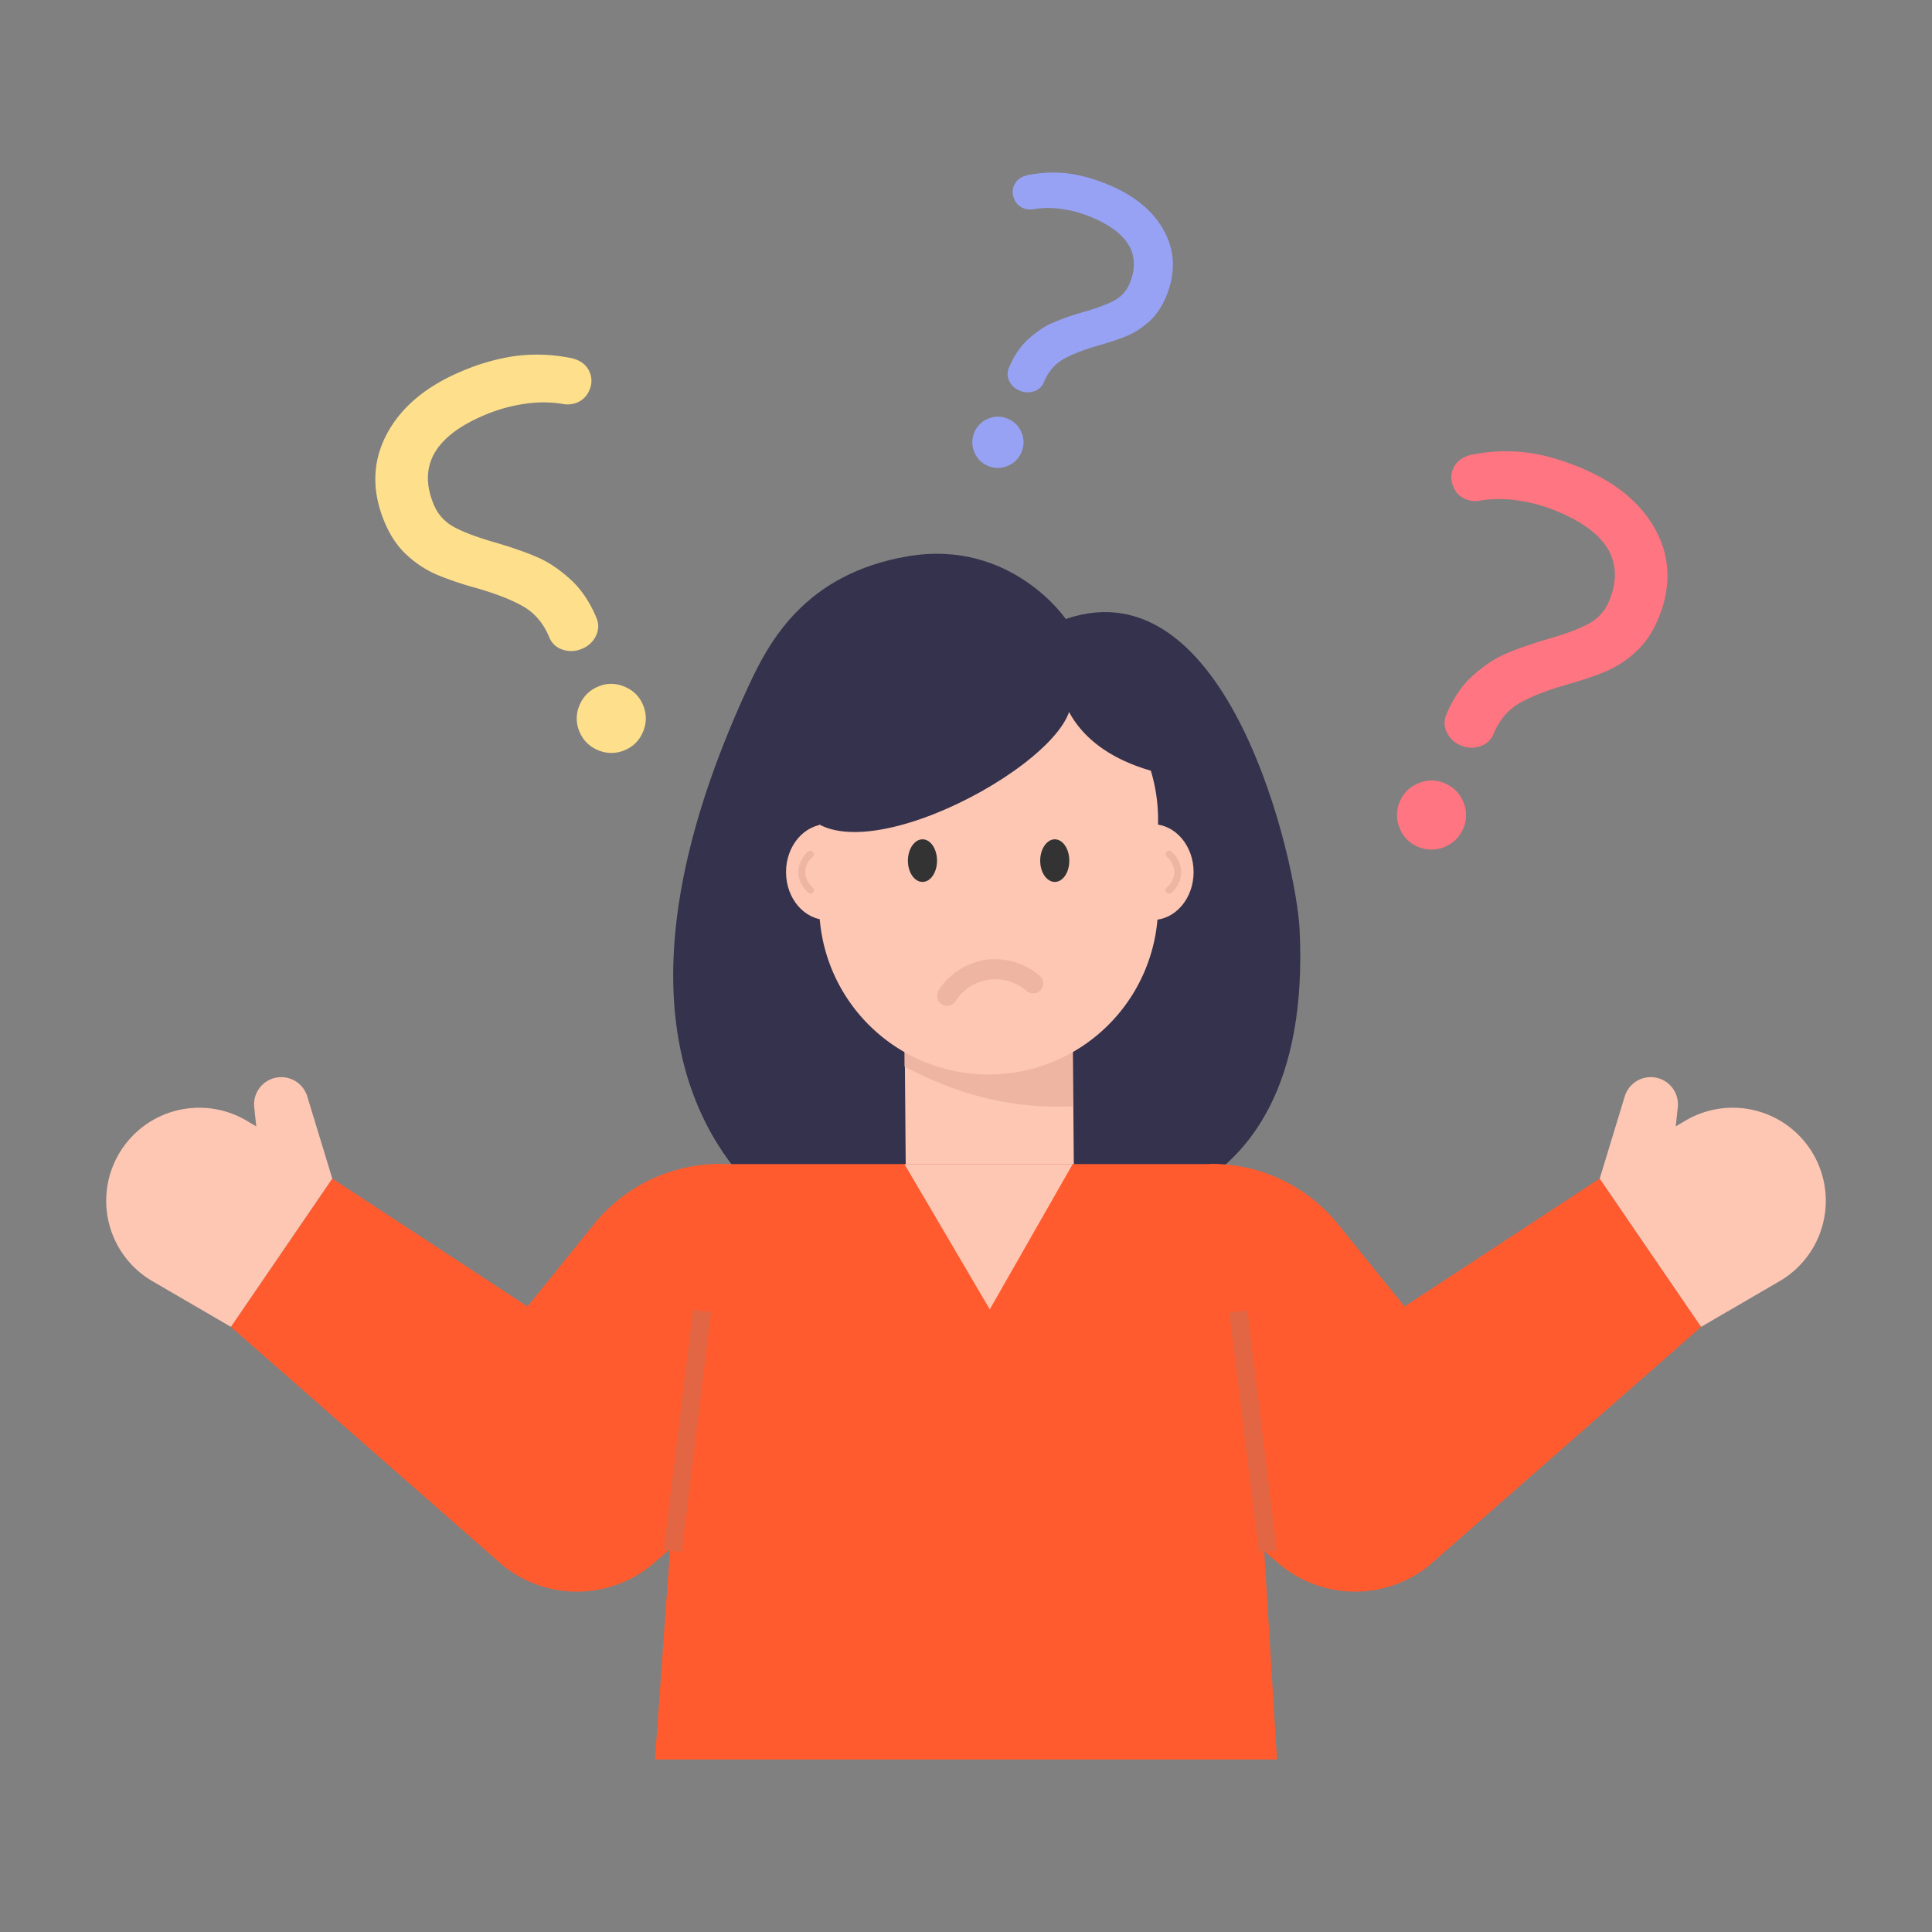 <?xml version="1.0" encoding="UTF-8"?> <svg xmlns="http://www.w3.org/2000/svg" xmlns:xlink="http://www.w3.org/1999/xlink" width="512" height="512" x="0" y="0" viewBox="0 0 72 72" style="enable-background:new 0 0 512 512" xml:space="preserve" class=""><rect x="0" y="0" width="72" height="72" fill="#808080" stroke="none"/> <g> <path fill="#34324c" d="M39.718 23.068s-2.036-2.99-5.883-2.337-5.185 3.204-5.948 4.854c-8.84 19.13 6.023 22.52 6.742 21.564.72-.956 5.22-1.858 5.22-1.858s9.153.98 8.583-10.655c-.122-2.496-2.636-13.65-8.714-11.568z" opacity="1" data-original="#34324c"></path> <path fill="#ff5b2e" d="M45.1 43.375h.059c1.827 0 3.556.826 4.705 2.247l2.478 3.067 7.275-4.767 3.779 5.526-10.145 8.9a4.396 4.396 0 0 1-5.632-.108l-5.07-4.4z" opacity="1" data-original="#7b94f2" class=""></path> <path fill="#fdc7b4" d="m59.617 43.922.933-3.064a1.013 1.013 0 0 1 1.976.402l-.076.717.315-.186a3.468 3.468 0 1 1 3.51 5.981l-2.88 1.676" opacity="1" data-original="#fdc7b4"></path> <path fill="#ff5b2e" d="M26.9 43.375h-.059a6.048 6.048 0 0 0-4.705 2.247l-2.478 3.067-7.275-4.767-3.779 5.526 10.145 8.9a4.396 4.396 0 0 0 5.632-.108l5.07-4.4z" opacity="1" data-original="#7b94f2" class=""></path> <path fill="#fdc7b4" d="m12.383 43.922-.933-3.064a1.013 1.013 0 0 0-1.976.402l.076.717-.315-.186a3.468 3.468 0 1 0-3.51 5.981l2.88 1.676" opacity="1" data-original="#fdc7b4"></path> <path fill="#ff5b2e" d="M47.589 65.57H24.41l1.52-21.238c.038-.535.483-.95 1.019-.95h18.32c.541 0 .988.42 1.021.96z" opacity="1" data-original="#7b94f2" class=""></path> <path fill="#ffffff" d="M35.234 36.613c-.002.031-.01.06-.01.092a2.13 2.13 0 1 0 4.261 0c0-.032-.008-.06-.01-.092z" opacity="1" data-original="#ffffff"></path> <path fill="#fdc7b4" d="m39.973 37.974.045 5.409h-6.265l-.044-5.409zM39.973 43.388l-3.087 5.408-3.177-5.408z" opacity="1" data-original="#fdc7b4"></path> <path fill="#efb5a3" d="M39.973 37.974v3.257c-2.218.105-4.296-.426-6.264-1.487v-1.77z" opacity="1" data-original="#efb5a3"></path> <ellipse cx="42.953" cy="32.5" fill="#fdc7b4" rx="1.529" ry="1.784" opacity="1" data-original="#fdc7b4"></ellipse> <path fill="#efb5a3" d="M43.565 33.305a.129.129 0 0 1-.086-.226.779.779 0 0 0 .285-.579.778.778 0 0 0-.284-.578.129.129 0 0 1 .17-.193c.24.211.371.485.371.771 0 .286-.132.56-.37.772a.13.13 0 0 1-.086.033z" opacity="1" data-original="#efb5a3"></path> <ellipse cx="30.822" cy="32.5" fill="#fdc7b4" rx="1.529" ry="1.784" opacity="1" data-original="#fdc7b4"></ellipse> <path fill="#efb5a3" d="M30.21 33.305a.129.129 0 0 0 .086-.226.779.779 0 0 1-.285-.579c0-.211.101-.417.284-.578a.129.129 0 0 0-.17-.193 1.03 1.03 0 0 0-.371.771c0 .286.132.56.37.772a.13.13 0 0 0 .086.033z" opacity="1" data-original="#efb5a3"></path> <path fill="#fdc7b4" d="M43.158 30.556v3.283a6.316 6.316 0 0 1-12.63 0v-3.283a6.312 6.312 0 0 1 6.315-6.316c1.745 0 3.323.704 4.467 1.849a6.292 6.292 0 0 1 1.848 4.467z" opacity="1" data-original="#fdc7b4"></path> <path fill="#333333" d="M34.92 32.076c0 .438-.24.791-.54.791-.3 0-.545-.353-.545-.791 0-.439.246-.797.545-.797.3 0 .54.358.54.797zM39.85 32.076c0 .438-.24.791-.54.791-.3 0-.545-.353-.545-.791 0-.439.245-.797.545-.797.3 0 .54.358.54.797z" opacity="1" data-original="#333333"></path> <path fill="#34324c" d="M42.892 28.723c-2.902-.837-3.35-2.717-3.408-3.315 2.435 1.597-6.088 6.873-8.96 5.315l-1.37-1.305 1.85-3.87 1.598-1.76 5.077-.31 1.818 1.259s1.344-.968 1.448-.968 2.317 1.805 2.493 1.805c.168 0 2.765 4.11-.546 3.15z" opacity="1" data-original="#34324c"></path> <path fill="#e26644" d="m45.813 48.919.674-.083 1.098 8.942-.673.083zM24.735 57.756l1.09-8.942.673.082-1.09 8.942z" opacity="1" data-original="#6675e9" class=""></path> <path fill="#efb5a3" d="M35.297 37.483a.375.375 0 0 1-.316-.576 2.542 2.542 0 0 1 1.768-1.14 2.555 2.555 0 0 1 2.015.61.375.375 0 0 1-.498.56 1.802 1.802 0 0 0-1.413-.427c-.504.071-.967.37-1.24.799a.374.374 0 0 1-.316.174z" opacity="1" data-original="#efb5a3"></path> <path fill="#ff7581" d="M53.919 27.295a.779.779 0 0 1-.023-.652c.247-.598.57-1.08.97-1.444.399-.365.804-.638 1.214-.82.409-.18.933-.365 1.571-.554.67-.19 1.186-.382 1.546-.576.36-.194.617-.477.77-.85.6-1.45-.053-2.568-1.955-3.353a6.01 6.01 0 0 0-1.437-.394 4.58 4.58 0 0 0-1.39-.001.96.96 0 0 1-.564-.046.829.829 0 0 1-.46-.471.825.825 0 0 1-.01-.657c.127-.306.397-.49.813-.553a6.37 6.37 0 0 1 1.961-.055c.62.084 1.268.267 1.946.547 1.358.56 2.305 1.348 2.844 2.364.538 1.016.568 2.103.09 3.26-.213.52-.495.937-.843 1.252a3.961 3.961 0 0 1-1.09.718c-.38.163-.86.327-1.441.492-.76.216-1.357.448-1.794.696-.438.248-.765.638-.985 1.17a.768.768 0 0 1-.486.442.976.976 0 0 1-.714-.026.966.966 0 0 1-.533-.489zm-1.755 3.573a1.25 1.25 0 0 1 .001-.992c.132-.319.362-.547.69-.684.33-.137.654-.139.973-.007.332.137.567.37.704.699.137.329.14.653.007.972a1.25 1.25 0 0 1-.699.704c-.329.137-.66.136-.992 0a1.225 1.225 0 0 1-.684-.692z" opacity="1" data-original="#ff7581" class=""></path> <path fill="#fddf8c" d="M21.677 24.182a.976.976 0 0 1-.713.026.768.768 0 0 1-.487-.442c-.22-.532-.547-.922-.985-1.17-.436-.248-1.034-.48-1.793-.696a11.988 11.988 0 0 1-1.441-.492 3.961 3.961 0 0 1-1.09-.718c-.348-.315-.63-.733-.844-1.251-.478-1.158-.447-2.245.09-3.261.54-1.016 1.487-1.804 2.844-2.364a7.922 7.922 0 0 1 1.946-.547 6.37 6.37 0 0 1 1.962.055c.415.062.685.247.812.553a.825.825 0 0 1-.01.657.829.829 0 0 1-.46.47.96.96 0 0 1-.564.047 4.58 4.58 0 0 0-1.39 0 6.01 6.01 0 0 0-1.436.395c-1.903.785-2.555 1.903-1.956 3.353.154.373.41.656.77.85.361.193.876.386 1.546.576.639.189 1.163.373 1.572.554.41.181.815.455 1.214.82.4.364.723.845.97 1.444.087.213.08.43-.023.652a.966.966 0 0 1-.534.489zm1.604 3.775a1.251 1.251 0 0 1-.992.001 1.25 1.25 0 0 1-.699-.704 1.226 1.226 0 0 1 .007-.972c.137-.33.372-.562.705-.7.319-.131.643-.129.972.008.329.137.559.365.69.684.138.333.138.664.002.992-.137.329-.366.56-.685.691z" opacity="1" data-original="#fddf8c" class=""></path> <path fill="#98a2f5" d="M37.613 14.199a.577.577 0 0 1-.017-.483c.183-.444.423-.801.719-1.071.296-.27.596-.474.9-.608a9.785 9.785 0 0 1 1.165-.41c.497-.142.88-.284 1.147-.428.267-.144.457-.354.57-.63.444-1.075-.039-1.904-1.45-2.486-.345-.142-.7-.24-1.065-.292a3.396 3.396 0 0 0-1.03-.001.712.712 0 0 1-.419-.034.614.614 0 0 1-.34-.35.612.612 0 0 1-.007-.486c.094-.227.294-.364.602-.41.51-.09.995-.103 1.454-.041.459.063.94.198 1.443.405 1.006.416 1.709 1 2.108 1.753.399.753.421 1.56.067 2.418-.158.384-.367.694-.625.928s-.528.411-.808.532c-.281.12-.637.242-1.069.364-.562.16-1.006.333-1.33.516-.324.184-.567.473-.73.868a.57.57 0 0 1-.36.328.724.724 0 0 1-.53-.02.716.716 0 0 1-.395-.362zm-1.301 2.65a.926.926 0 0 1 0-.737.91.91 0 0 1 .513-.507.908.908 0 0 1 .72-.005c.247.102.421.274.523.518a.91.91 0 0 1 .005.72.926.926 0 0 1-.518.523.928.928 0 0 1-.736 0 .908.908 0 0 1-.507-.513z" opacity="1" data-original="#98a2f5"></path> </g> </svg> 